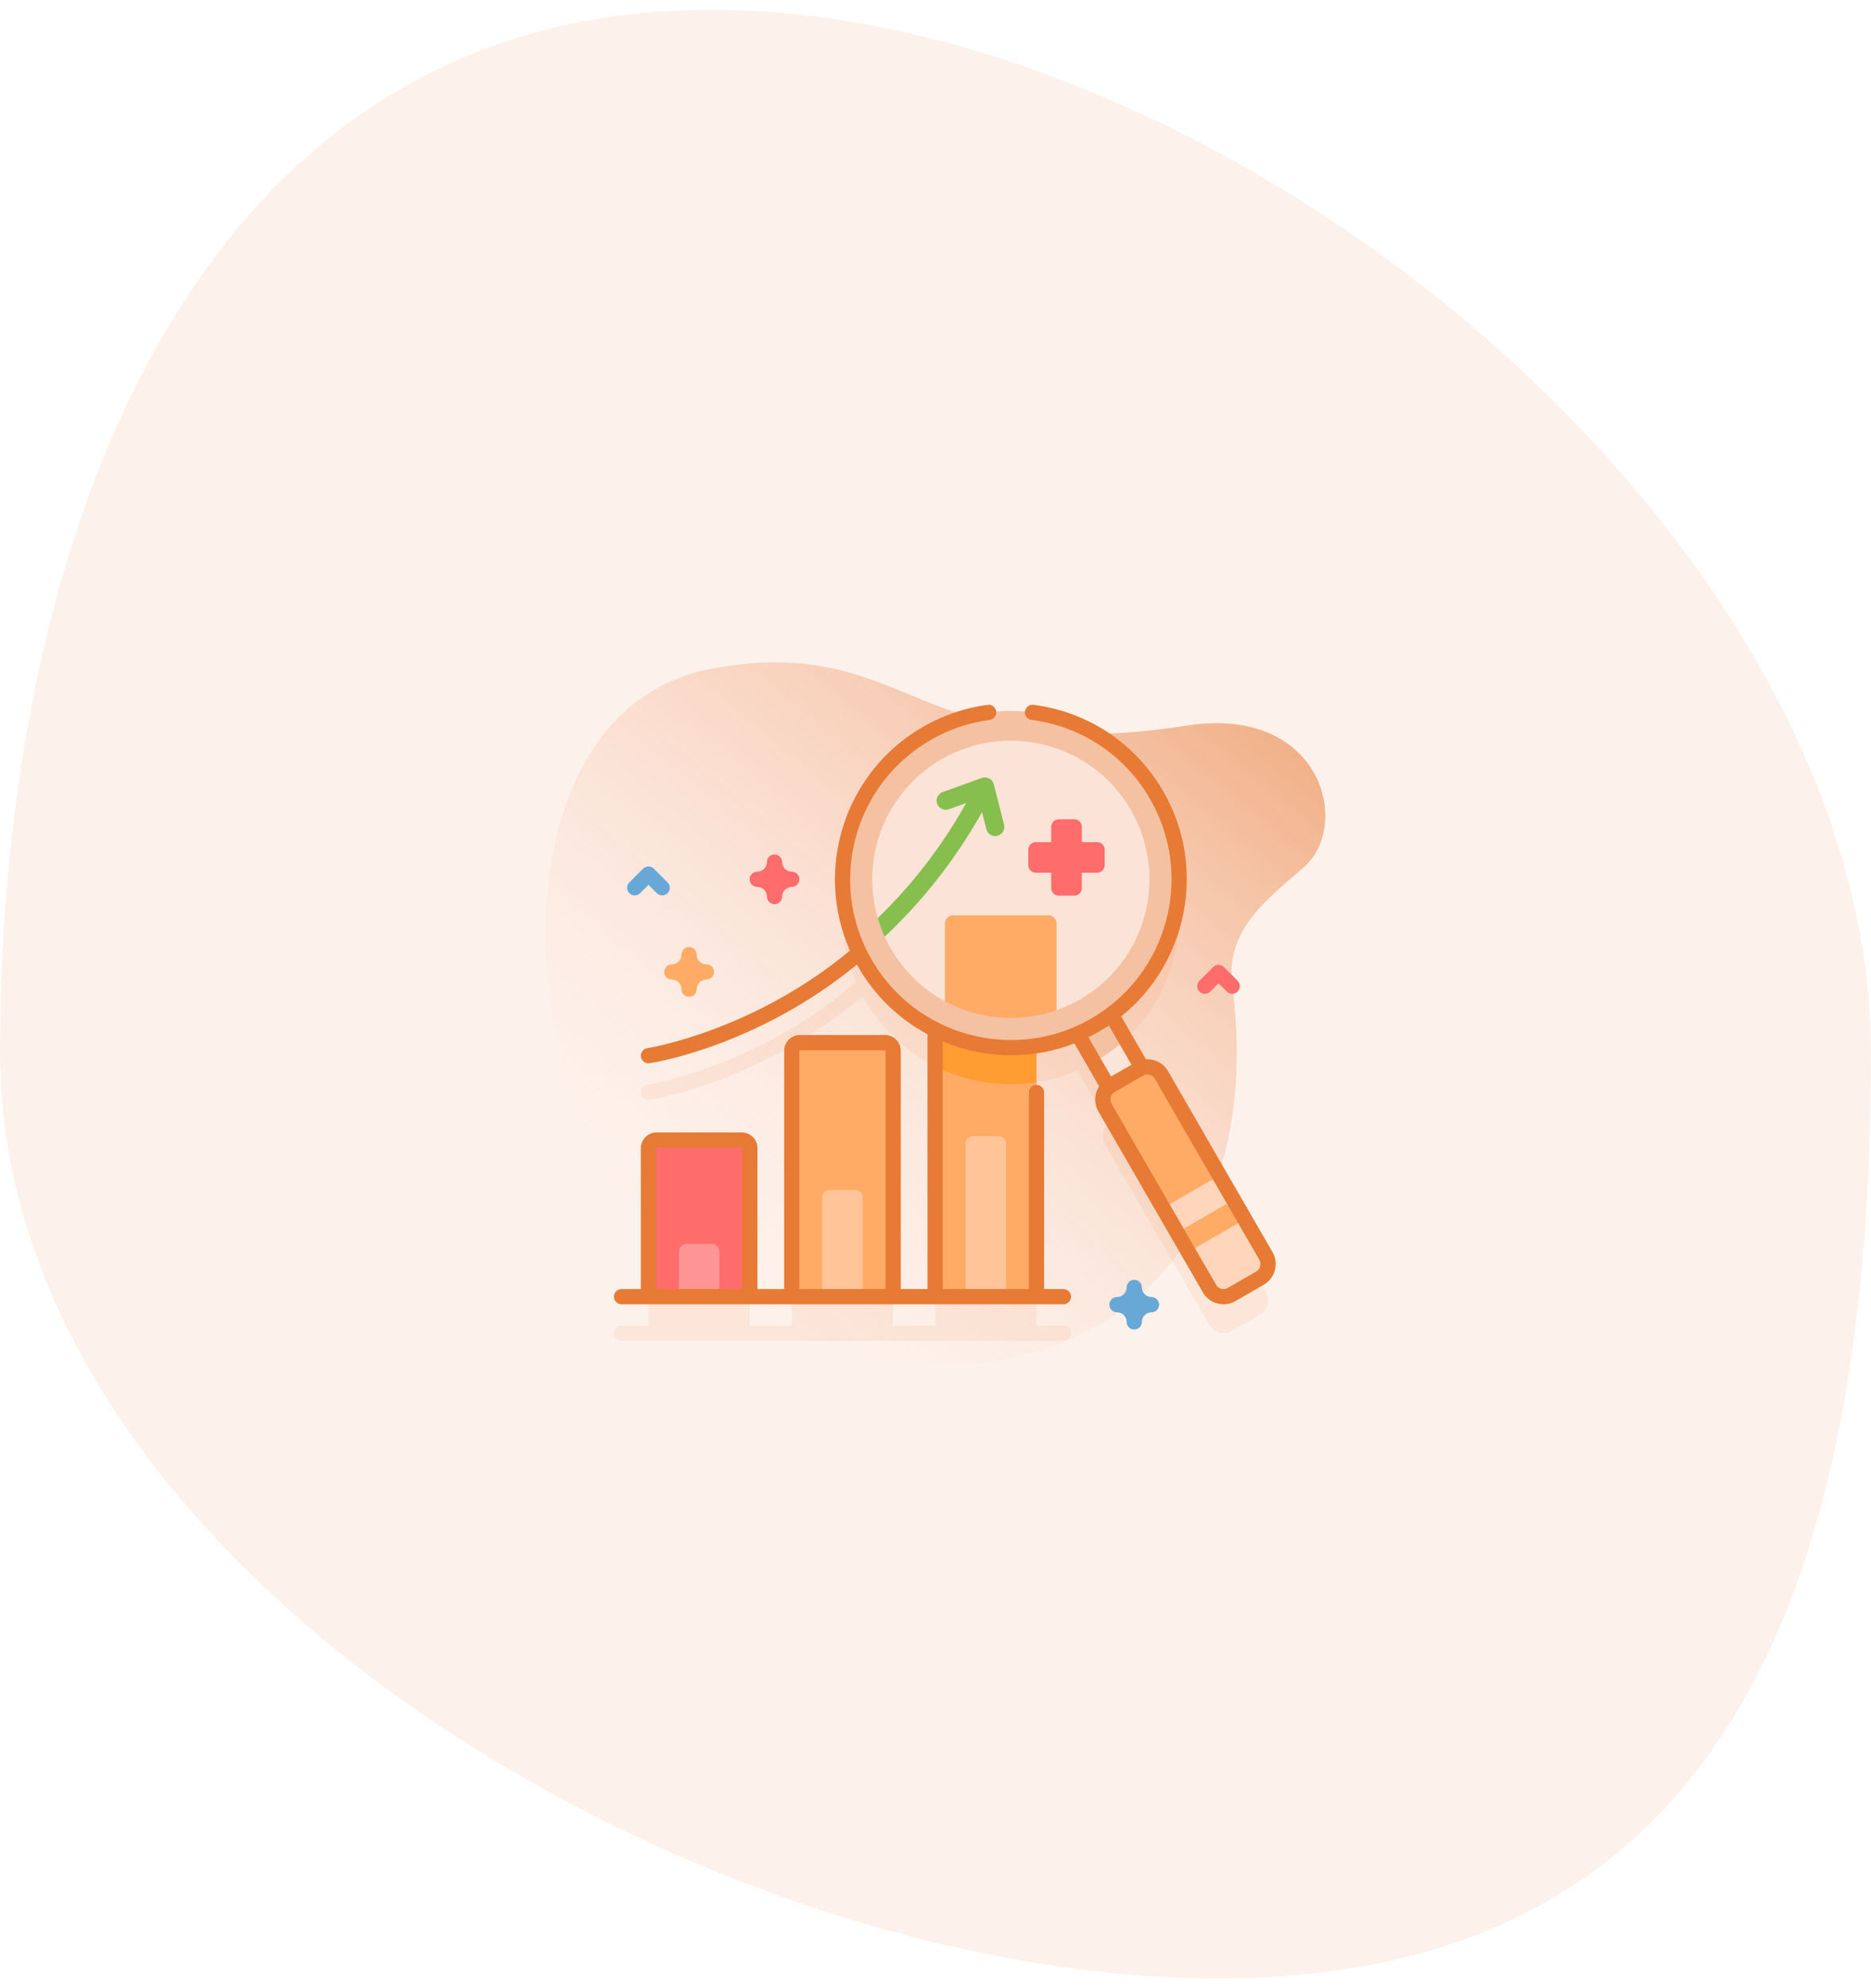 <svg width="96" height="102" viewBox="0 0 96 102" fill="none" xmlns="http://www.w3.org/2000/svg">
<path d="M96 54C96 80.51 89.01 101.5 62.5 101.5C35.99 101.5 0 80.51 0 54C0 27.49 9.99 0.5 36.5 0.5C63.01 0.5 96 27.49 96 54Z" fill="#E77A35" fill-opacity="0.1"/>
<path d="M60.866 37.228C46.968 39.394 46.798 32.567 36.771 34.254C25.485 36.154 26.253 54.613 32.535 62.205C43.548 75.513 65.964 71.93 63.227 50.595C62.86 47.736 64.939 46.197 66.901 44.491C69.366 42.349 67.822 36.143 60.866 37.228Z" fill="url(#paint0_linear_335_61)"/>
<path opacity="0.1" d="M64.953 66.309L59.593 57.025C59.39 56.673 58.968 56.526 58.598 56.655L57.019 53.92C60.497 51.341 61.564 46.507 59.347 42.667C56.962 38.536 51.679 37.12 47.547 39.506C43.721 41.715 42.224 46.41 43.919 50.373C42.253 51.81 40.583 52.839 39.17 53.559C35.888 55.231 33.24 55.645 33.214 55.649C33 55.681 32.853 55.88 32.886 56.094C32.915 56.287 33.081 56.426 33.271 56.426C33.291 56.426 33.31 56.425 33.33 56.422C33.442 56.405 36.107 55.991 39.497 54.269C40.919 53.547 42.593 52.521 44.27 51.1C44.308 51.169 44.346 51.237 44.385 51.306C45.26 52.821 46.525 53.97 47.98 54.701V68.008H45.827V55.781C45.827 55.551 45.641 55.364 45.411 55.364H41.042C40.812 55.364 40.626 55.551 40.626 55.781V68.008H38.473V60.781C38.473 60.551 38.287 60.364 38.057 60.364H33.688C33.458 60.364 33.272 60.551 33.272 60.781V68.008H31.888C31.672 68.008 31.497 68.183 31.497 68.398C31.497 68.614 31.672 68.789 31.888 68.789H54.565C54.781 68.789 54.956 68.614 54.956 68.398C54.956 68.183 54.781 68.008 54.565 68.008H53.181V55.526C53.897 55.416 54.607 55.213 55.294 54.915L56.874 57.651C56.576 57.907 56.493 58.346 56.696 58.698L62.056 67.981C62.286 68.38 62.796 68.517 63.195 68.287L64.648 67.447C65.047 67.217 65.183 66.708 64.953 66.309Z" fill="#E77A35"/>
<path d="M47.98 66.523V48.906C47.98 48.676 48.166 48.489 48.396 48.489H52.764C52.995 48.489 53.181 48.676 53.181 48.906V66.523H47.98Z" fill="#FFAB66"/>
<path d="M49.542 66.523V58.678C49.542 58.462 49.717 58.288 49.933 58.288H51.228C51.444 58.288 51.619 58.462 51.619 58.678V66.523H49.542Z" fill="#FFC599"/>
<path d="M53.181 48.906V55.525C51.394 55.801 49.573 55.502 47.98 54.703V48.906C47.98 48.676 48.166 48.489 48.397 48.489H52.765C52.994 48.489 53.181 48.676 53.181 48.906Z" fill="#FF9D33"/>
<path d="M38.474 66.523H33.272V58.906C33.272 58.676 33.459 58.489 33.689 58.489H38.057C38.287 58.489 38.474 58.676 38.474 58.906V66.523Z" fill="#FF6C6C"/>
<path d="M34.834 66.523V64.202C34.834 63.987 35.009 63.812 35.225 63.812H36.52C36.736 63.812 36.911 63.987 36.911 64.202V66.523H34.834Z" fill="#FF9494"/>
<path d="M45.828 66.523H40.626V53.906C40.626 53.676 40.812 53.489 41.043 53.489H45.411C45.641 53.489 45.828 53.676 45.828 53.906V66.523Z" fill="#FFAB66"/>
<path d="M42.188 66.523V61.44C42.188 61.224 42.363 61.05 42.579 61.05H43.874C44.09 61.05 44.265 61.224 44.265 61.44V66.523H42.188Z" fill="#FFC599"/>
<path d="M55.125 52.748L56.849 51.753L58.931 55.358L57.207 56.354L55.125 52.748Z" fill="#FBE4D9"/>
<path d="M57.751 53.312C57.283 53.746 56.761 54.135 56.185 54.467C56.168 54.477 56.151 54.487 56.134 54.496L55.126 52.748L56.85 51.753L57.751 53.312Z" fill="#F4C1A2"/>
<path d="M51.866 53.749C56.637 53.749 60.504 49.882 60.504 45.111C60.504 40.341 56.637 36.473 51.866 36.473C47.095 36.473 43.228 40.341 43.228 45.111C43.228 49.882 47.095 53.749 51.866 53.749Z" fill="#F4C1A2"/>
<path d="M55.422 51.27C55.03 51.497 54.624 51.682 54.212 51.826L48.482 51.367C47.362 50.763 46.39 49.85 45.707 48.667C43.744 45.266 44.909 40.916 48.31 38.952C51.712 36.988 56.061 38.154 58.025 41.556C59.989 44.957 58.824 49.306 55.422 51.27Z" fill="#FBE3D7"/>
<path d="M64.648 65.573L63.195 66.412C62.796 66.642 62.286 66.505 62.056 66.107L56.696 56.823C56.466 56.425 56.603 55.915 57.001 55.685L58.455 54.846C58.853 54.615 59.363 54.752 59.593 55.151L64.953 64.434C65.183 64.833 65.047 65.342 64.648 65.573Z" fill="#FFAB66"/>
<path d="M59.672 61.978L62.569 60.306L63.294 61.561L60.397 63.233L59.672 61.978Z" fill="#FFD6BB"/>
<path d="M60.972 64.228L62.056 66.107C62.286 66.505 62.796 66.642 63.195 66.412L64.648 65.573C65.047 65.342 65.183 64.833 64.953 64.434L63.869 62.556L60.972 64.228Z" fill="#FFD6BB"/>
<path d="M65.292 64.239L59.932 54.955C59.768 54.672 59.504 54.469 59.188 54.385C59.059 54.35 58.928 54.338 58.799 54.346L57.528 52.145C60.937 49.404 61.939 44.5 59.685 40.597C58.268 38.143 55.842 36.525 53.028 36.158C52.814 36.13 52.618 36.281 52.59 36.495C52.562 36.709 52.713 36.905 52.927 36.933C55.498 37.268 57.714 38.746 59.008 40.988C61.282 44.926 59.928 49.98 55.99 52.254C54.694 53.002 53.278 53.357 51.88 53.357C49.028 53.357 46.249 51.878 44.724 49.235C42.45 45.297 43.804 40.243 47.742 37.969C48.685 37.425 49.707 37.076 50.778 36.934C50.992 36.906 51.142 36.71 51.114 36.496C51.086 36.282 50.889 36.131 50.675 36.16C49.502 36.316 48.384 36.697 47.352 37.292C43.321 39.619 41.764 44.606 43.611 48.768C38.62 52.914 33.275 53.765 33.214 53.774C33.001 53.806 32.854 54.005 32.886 54.218C32.915 54.412 33.081 54.551 33.271 54.551C33.291 54.551 33.31 54.55 33.33 54.547C33.558 54.513 38.847 53.678 43.969 49.486C43.995 49.532 44.02 49.579 44.047 49.626C44.917 51.132 46.158 52.292 47.589 53.059V66.133H46.218V53.906C46.218 53.461 45.856 53.099 45.411 53.099H41.043C40.597 53.099 40.235 53.461 40.235 53.906V66.133H38.864V58.906C38.864 58.461 38.502 58.099 38.057 58.099H33.688C33.243 58.099 32.881 58.461 32.881 58.906V66.133H31.888C31.672 66.133 31.497 66.308 31.497 66.523C31.497 66.739 31.672 66.914 31.888 66.914H54.565C54.781 66.914 54.956 66.739 54.956 66.523C54.956 66.308 54.781 66.133 54.565 66.133H53.572V56.048C53.572 55.832 53.397 55.657 53.181 55.657C52.966 55.657 52.791 55.832 52.791 56.048V66.133H48.37V53.431C49.479 53.895 50.674 54.138 51.881 54.138C52.971 54.138 54.071 53.94 55.126 53.531L56.398 55.733C56.151 56.108 56.119 56.604 56.358 57.018L61.718 66.302C61.882 66.585 62.145 66.788 62.461 66.872C62.567 66.901 62.674 66.915 62.78 66.915C62.992 66.915 63.202 66.859 63.39 66.75L64.844 65.911C65.428 65.573 65.629 64.823 65.292 64.239ZM33.662 66.133V58.906C33.662 58.892 33.674 58.88 33.688 58.88H38.057C38.071 58.88 38.083 58.892 38.083 58.906V66.133H33.662ZM41.016 66.133V53.906C41.016 53.892 41.028 53.88 41.042 53.88H45.411C45.425 53.88 45.437 53.892 45.437 53.906V66.133H41.016ZM56.38 52.931C56.556 52.829 56.727 52.721 56.894 52.61L58.057 54.624L57.009 55.229L55.846 53.216C56.026 53.127 56.204 53.032 56.38 52.931ZM64.453 65.234L62.999 66.073C62.897 66.132 62.778 66.148 62.663 66.118C62.549 66.087 62.454 66.014 62.395 65.911L57.035 56.628C56.913 56.416 56.985 56.145 57.197 56.023L58.65 55.184C58.718 55.144 58.794 55.124 58.871 55.124C58.909 55.124 58.948 55.129 58.986 55.139C59.1 55.17 59.196 55.243 59.255 55.346L64.615 64.629C64.737 64.841 64.664 65.112 64.453 65.234Z" fill="#E77A35"/>
<path d="M51.179 42.878C51.141 42.887 51.102 42.892 51.063 42.892C50.854 42.892 50.663 42.752 50.61 42.539L50.387 41.664C48.925 44.277 47.18 46.377 45.392 48.057C45.25 47.743 45.131 47.424 45.037 47.101C46.663 45.525 48.241 43.581 49.575 41.196L48.686 41.516C48.442 41.603 48.174 41.476 48.086 41.233C47.999 40.99 48.126 40.721 48.369 40.634L50.38 39.912C50.504 39.867 50.642 39.877 50.758 39.939C50.875 40.001 50.96 40.11 50.992 40.237L51.518 42.308C51.582 42.559 51.43 42.814 51.179 42.878Z" fill="#86BF4D"/>
<path d="M54.212 47.374V51.827C52.293 52.499 50.211 52.3 48.482 51.367V47.374C48.482 47.144 48.669 46.957 48.899 46.957H53.795C54.025 46.957 54.212 47.144 54.212 47.374Z" fill="#FFAB66"/>
<path d="M56.291 43.204H55.508V42.421C55.508 42.205 55.333 42.03 55.117 42.03H54.327C54.111 42.03 53.936 42.205 53.936 42.421V43.204H53.153C52.937 43.204 52.762 43.379 52.762 43.594V44.385C52.762 44.6 52.937 44.775 53.153 44.775H53.936V45.559C53.936 45.774 54.111 45.949 54.327 45.949H55.117C55.333 45.949 55.508 45.774 55.508 45.559V44.775H56.291C56.506 44.775 56.681 44.6 56.681 44.385V43.594C56.681 43.379 56.506 43.204 56.291 43.204Z" fill="#FF6C6C"/>
<path d="M35.357 51.14C35.141 51.14 34.966 50.965 34.966 50.749C34.966 50.476 34.744 50.254 34.471 50.254C34.255 50.254 34.081 50.079 34.081 49.864C34.081 49.648 34.255 49.473 34.471 49.473C34.744 49.473 34.966 49.251 34.966 48.978C34.966 48.763 35.141 48.588 35.357 48.588C35.572 48.588 35.747 48.763 35.747 48.978C35.747 49.251 35.969 49.473 36.242 49.473C36.458 49.473 36.633 49.648 36.633 49.864C36.633 50.079 36.458 50.254 36.242 50.254C35.969 50.254 35.747 50.476 35.747 50.749C35.747 50.965 35.572 51.14 35.357 51.14Z" fill="#FFAB66"/>
<path d="M58.197 68.209C57.982 68.209 57.807 68.034 57.807 67.819C57.807 67.546 57.585 67.324 57.312 67.324C57.096 67.324 56.921 67.149 56.921 66.933C56.921 66.718 57.096 66.543 57.312 66.543C57.585 66.543 57.807 66.321 57.807 66.048C57.807 65.832 57.982 65.657 58.197 65.657C58.413 65.657 58.588 65.832 58.588 66.048C58.588 66.321 58.81 66.543 59.083 66.543C59.298 66.543 59.473 66.718 59.473 66.933C59.473 67.149 59.298 67.324 59.083 67.324C58.81 67.324 58.588 67.546 58.588 67.819C58.588 68.034 58.413 68.209 58.197 68.209Z" fill="#68A8D6"/>
<path d="M39.74 46.388C39.525 46.388 39.35 46.213 39.35 45.997C39.35 45.724 39.128 45.502 38.855 45.502C38.639 45.502 38.464 45.327 38.464 45.111C38.464 44.896 38.639 44.721 38.855 44.721C39.128 44.721 39.35 44.499 39.35 44.226C39.35 44.01 39.525 43.835 39.74 43.835C39.956 43.835 40.131 44.01 40.131 44.226C40.131 44.499 40.353 44.721 40.626 44.721C40.842 44.721 41.016 44.896 41.016 45.111C41.016 45.327 40.842 45.502 40.626 45.502C40.353 45.502 40.131 45.724 40.131 45.997C40.131 46.213 39.956 46.388 39.74 46.388Z" fill="#FF6C6C"/>
<path d="M63.227 50.986C63.127 50.986 63.027 50.948 62.95 50.871L62.523 50.444L62.096 50.871C61.944 51.024 61.697 51.024 61.544 50.871C61.392 50.719 61.392 50.471 61.544 50.319L62.247 49.616C62.4 49.463 62.647 49.463 62.8 49.616L63.503 50.319C63.655 50.471 63.655 50.719 63.503 50.871C63.426 50.948 63.327 50.986 63.227 50.986Z" fill="#FF6C6C"/>
<path d="M33.975 45.935C33.875 45.935 33.775 45.897 33.699 45.821L33.272 45.394L32.845 45.821C32.693 45.974 32.445 45.974 32.293 45.821C32.14 45.669 32.14 45.421 32.293 45.269L32.996 44.566C33.148 44.413 33.396 44.413 33.548 44.566L34.251 45.269C34.404 45.421 34.404 45.669 34.251 45.821C34.175 45.897 34.075 45.935 33.975 45.935Z" fill="#68A8D6"/>
<defs>
<linearGradient id="paint0_linear_335_61" x1="34.514" y1="64.348" x2="60.46" y2="33.427" gradientUnits="userSpaceOnUse">
<stop stop-color="#FFD9D9" stop-opacity="0"/>
<stop offset="0.998" stop-color="#E77A35" stop-opacity="0.54"/>
</linearGradient>
</defs>
</svg>
